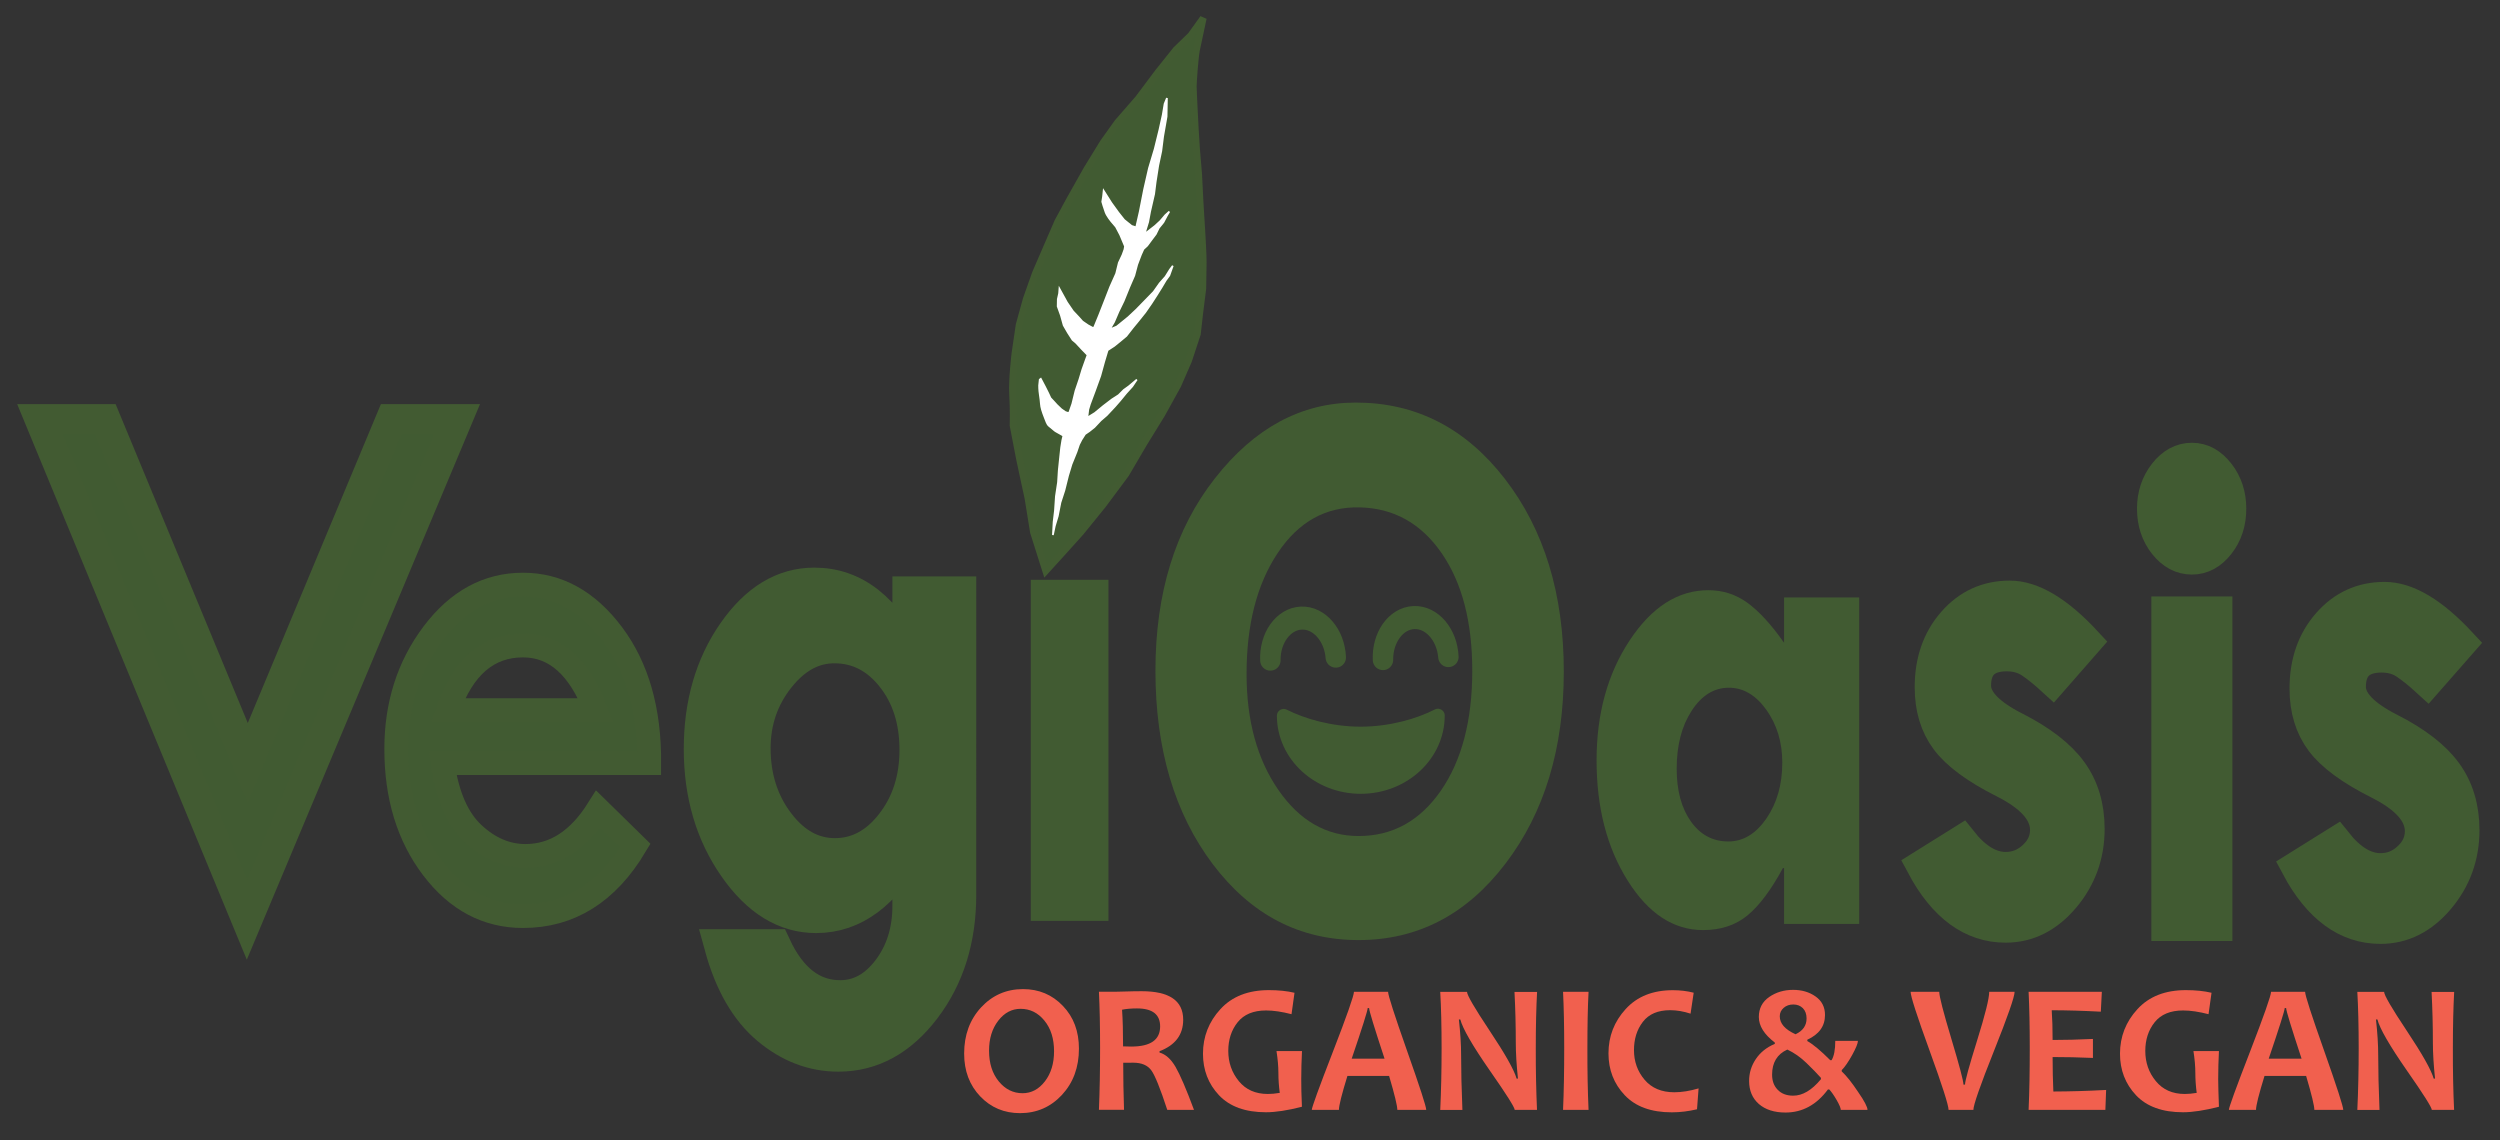 <svg xmlns="http://www.w3.org/2000/svg" xmlns:xlink="http://www.w3.org/1999/xlink" id="&#x30EC;&#x30A4;&#x30E4;&#x30FC;_1" x="0px" y="0px" viewBox="0 0 367.63 167.67" style="enable-background:new 0 0 367.63 167.67;" xml:space="preserve"><rect x="0" y="0" width="367.63" height="167.67" fill="#333333" stroke="none"/><style type="text/css">	.st0{fill:#415B32;}	.st1{fill:none;stroke:#425B32;stroke-width:3.5;}	.st2{fill:none;stroke:#415B32;stroke-width:5;}	.st3{fill:none;stroke:#415B32;stroke-width:4;}	.st4{fill:none;stroke:#415B32;stroke-width:4.5;}	.st5{fill:none;stroke:#425B32;stroke-width:4.5;}	.st6{fill:none;stroke:#425B32;}	.st7{fill:#FFFFFF;}	.st8{fill:none;stroke:#FFFFFF;stroke-width:0.25;}	.st9{fill:#F1604E;}	.st10{fill:none;stroke:#415B32;stroke-width:3;stroke-linecap:round;stroke-linejoin:round;}	.st11{fill-rule:evenodd;clip-rule:evenodd;fill:#415B32;}	.st12{fill:none;stroke:#415B32;stroke-width:2;stroke-linecap:round;stroke-linejoin:round;}</style><g>	<path class="st0" d="M262.35,135.88v-8.23h-0.17c-1.73,3.21-3.47,5.53-5.22,6.97c-1.75,1.44-3.93,2.15-6.52,2.15  c-4.34,0-8.04-2.42-11.09-7.28c-3.05-4.85-4.57-10.74-4.57-17.68c0-6.86,1.62-12.75,4.88-17.66c3.25-4.91,7.11-7.36,11.56-7.36  c2.13,0,4.04,0.62,5.74,1.85s3.5,3.19,5.39,5.88v-6.66h11.05v48.01H262.35z M254.24,101.13c-2.19,0-4.01,1.13-5.48,3.39  c-1.47,2.26-2.2,5.1-2.2,8.53c0,3.21,0.7,5.79,2.09,7.75c1.39,1.96,3.23,2.94,5.5,2.94c2.19,0,4.06-1.13,5.61-3.39  c1.55-2.26,2.33-4.99,2.33-8.2c0-2.98-0.78-5.57-2.33-7.75C258.21,102.23,256.37,101.13,254.24,101.13z"></path></g><path class="st0" d="M76.91,94.92c4.72,0,8.28,3.17,10.7,9.51H65.86C68.08,98.1,71.76,94.92,76.91,94.92z M90.07,93.27 c-3.65-4.87-8.04-7.3-13.16-7.3c-5.21,0-9.61,2.4-13.22,7.19c-3.61,4.79-5.42,10.46-5.42,16.98c0,6.98,1.78,12.82,5.35,17.52 c3.57,4.7,8,7.05,13.29,7.05c6.9,0,12.41-3.45,16.53-10.35l-5.48-5.37c-2.88,4.59-6.44,6.88-10.7,6.88c-2.76,0-5.32-1.09-7.66-3.27 c-2.34-2.18-3.85-5.64-4.51-10.38h30.38C95.52,104.46,93.72,98.14,90.07,93.27z"></path><path class="st1" d="M76.91,94.92c4.72,0,8.28,3.17,10.7,9.51H65.86C68.08,98.1,71.76,94.92,76.91,94.92z M90.07,93.27 c-3.65-4.87-8.04-7.3-13.16-7.3c-5.21,0-9.61,2.4-13.22,7.19c-3.61,4.79-5.42,10.46-5.42,16.98c0,6.98,1.78,12.82,5.35,17.52 c3.57,4.7,8,7.05,13.29,7.05c6.9,0,12.41-3.45,16.53-10.35l-5.48-5.37c-2.88,4.59-6.44,6.88-10.7,6.88c-2.76,0-5.32-1.09-7.66-3.27 c-2.34-2.18-3.85-5.64-4.51-10.38h30.38C95.52,104.46,93.72,98.14,90.07,93.27z"></path><path class="st0" d="M131.25,121.22c-2.34,3.02-5.17,4.53-8.48,4.53c-3.25,0-6.06-1.55-8.41-4.64c-2.36-3.1-3.54-6.79-3.54-11.08 c0-3.95,1.19-7.44,3.58-10.46s5.15-4.53,8.29-4.53c3.42,0,6.29,1.46,8.61,4.37c2.32,2.91,3.47,6.53,3.47,10.86 C134.77,114.55,133.6,118.2,131.25,121.22z M133.73,97c-3.45-7.35-8.11-11.03-13.98-11.03c-4.55,0-8.46,2.37-11.76,7.11 c-3.29,4.74-4.94,10.43-4.94,17.07c0,6.64,1.69,12.4,5.07,17.26c3.38,4.87,7.34,7.3,11.89,7.3c5.52,0,10.1-3.41,13.72-10.24v8.73 c0,3.69-0.99,6.86-2.98,9.49s-4.39,3.95-7.2,3.95c-4.14,0-7.38-2.5-9.71-7.5h-7.77c1.47,5.37,3.77,9.37,6.9,12 c3.13,2.63,6.57,3.95,10.31,3.95c4.92,0,9.11-2.29,12.58-6.86c3.47-4.57,5.2-10.12,5.2-16.65V87.26h-7.33V97z"></path><path class="st2" d="M131.25,121.22c-2.34,3.02-5.17,4.53-8.48,4.53c-3.25,0-6.06-1.55-8.41-4.64c-2.36-3.1-3.54-6.79-3.54-11.08 c0-3.95,1.19-7.44,3.58-10.46s5.15-4.53,8.29-4.53c3.42,0,6.29,1.46,8.61,4.37c2.32,2.91,3.47,6.53,3.47,10.86 C134.77,114.55,133.6,118.2,131.25,121.22z M133.73,97c-3.45-7.35-8.11-11.03-13.98-11.03c-4.55,0-8.46,2.37-11.76,7.11 c-3.29,4.74-4.94,10.43-4.94,17.07c0,6.64,1.69,12.4,5.07,17.26c3.38,4.87,7.34,7.3,11.89,7.3c5.52,0,10.1-3.41,13.72-10.24v8.73 c0,3.69-0.99,6.86-2.98,9.49s-4.39,3.95-7.2,3.95c-4.14,0-7.38-2.5-9.71-7.5h-7.77c1.47,5.37,3.77,9.37,6.9,12 c3.13,2.63,6.57,3.95,10.31,3.95c4.92,0,9.11-2.29,12.58-6.86c3.47-4.57,5.2-10.12,5.2-16.65V87.26h-7.33V97z"></path><path class="st0" d="M153.58,133.42H161V87.26h-7.42V133.42z"></path><path class="st3" d="M153.58,133.42H161V87.26h-7.42V133.42z"></path><path class="st0" d="M318.61,136.13h7.42V89.96h-7.42V136.13z M318.23,80.06c1.15,1.45,2.52,2.18,4.1,2.18 c1.55,0,2.9-0.73,4.03-2.18c1.14-1.46,1.71-3.21,1.71-5.26c0-2.01-0.57-3.76-1.71-5.23c-1.14-1.47-2.48-2.21-4.03-2.21 c-1.58,0-2.95,0.74-4.1,2.21c-1.15,1.48-1.73,3.22-1.73,5.23C316.5,76.85,317.08,78.6,318.23,80.06z"></path><path class="st4" d="M318.61,136.13h7.42V89.96h-7.42V136.13z M318.23,80.06c1.15,1.45,2.52,2.18,4.1,2.18 c1.55,0,2.9-0.73,4.03-2.18c1.14-1.46,1.71-3.21,1.71-5.26c0-2.01-0.57-3.76-1.71-5.23c-1.14-1.47-2.48-2.21-4.03-2.21 c-1.58,0-2.95,0.74-4.1,2.21c-1.15,1.48-1.73,3.22-1.73,5.23C316.5,76.85,317.08,78.6,318.23,80.06z"></path><path class="st0" d="M295.54,87.63c-3.37,0-6.16,1.28-8.39,3.83c-2.23,2.55-3.34,5.75-3.34,9.59c0,3.1,0.78,5.69,2.35,7.8 c1.57,2.11,4.39,4.19,8.48,6.25c4.08,2.06,6.13,4.37,6.13,6.95c0,1.46-0.58,2.73-1.75,3.83c-1.17,1.1-2.52,1.65-4.08,1.65 c-2.24,0-4.4-1.31-6.47-3.92l-5.91,3.69c3.22,6.04,7.35,9.07,12.38,9.07c3.31,0,6.18-1.44,8.63-4.33c2.44-2.89,3.67-6.27,3.67-10.15 c0-3.32-0.85-6.15-2.55-8.5c-1.7-2.35-4.48-4.51-8.35-6.47c-3.87-1.97-5.8-4-5.8-6.09c0-2.91,1.52-4.36,4.57-4.36 c1.29,0,2.42,0.31,3.37,0.92c0.95,0.62,2.07,1.52,3.37,2.71l5-5.71C302.68,89.89,298.91,87.63,295.54,87.63z"></path><path class="st4" d="M295.54,87.63c-3.37,0-6.16,1.28-8.39,3.83c-2.23,2.55-3.34,5.75-3.34,9.59c0,3.1,0.78,5.69,2.35,7.8 c1.57,2.11,4.39,4.19,8.48,6.25c4.08,2.06,6.13,4.37,6.13,6.95c0,1.46-0.58,2.73-1.75,3.83c-1.17,1.1-2.52,1.65-4.08,1.65 c-2.24,0-4.4-1.31-6.47-3.92l-5.91,3.69c3.22,6.04,7.35,9.07,12.38,9.07c3.31,0,6.18-1.44,8.63-4.33c2.44-2.89,3.67-6.27,3.67-10.15 c0-3.32-0.85-6.15-2.55-8.5c-1.7-2.35-4.48-4.51-8.35-6.47c-3.87-1.97-5.8-4-5.8-6.09c0-2.91,1.52-4.36,4.57-4.36 c1.29,0,2.42,0.31,3.37,0.92c0.95,0.62,2.07,1.52,3.37,2.71l5-5.71C302.68,89.89,298.91,87.63,295.54,87.63z"></path><path class="st0" d="M350.66,87.82c-3.37,0-6.16,1.28-8.39,3.83c-2.23,2.55-3.34,5.75-3.34,9.59c0,3.1,0.78,5.69,2.35,7.8 c1.57,2.11,4.39,4.19,8.48,6.24c4.08,2.06,6.13,4.37,6.13,6.95c0,1.45-0.58,2.73-1.75,3.83c-1.17,1.1-2.52,1.65-4.08,1.65 c-2.24,0-4.4-1.31-6.47-3.92l-5.91,3.69c3.22,6.04,7.35,9.07,12.38,9.07c3.31,0,6.18-1.44,8.63-4.33c2.44-2.89,3.67-6.27,3.67-10.15 c0-3.32-0.85-6.15-2.55-8.5c-1.7-2.35-4.48-4.51-8.35-6.47c-3.87-1.97-5.8-4-5.8-6.09c0-2.91,1.52-4.36,4.57-4.36 c1.29,0,2.42,0.31,3.36,0.92c0.95,0.62,2.07,1.52,3.37,2.71l5.01-5.71C357.8,90.08,354.03,87.82,350.66,87.82z"></path><path class="st4" d="M350.66,87.82c-3.37,0-6.16,1.28-8.39,3.83c-2.23,2.55-3.34,5.75-3.34,9.59c0,3.1,0.78,5.69,2.35,7.8 c1.57,2.11,4.39,4.19,8.48,6.24c4.08,2.06,6.13,4.37,6.13,6.95c0,1.45-0.58,2.73-1.75,3.83c-1.17,1.1-2.52,1.65-4.08,1.65 c-2.24,0-4.4-1.31-6.47-3.92l-5.91,3.69c3.22,6.04,7.35,9.07,12.38,9.07c3.31,0,6.18-1.44,8.63-4.33c2.44-2.89,3.67-6.27,3.67-10.15 c0-3.32-0.85-6.15-2.55-8.5c-1.7-2.35-4.48-4.51-8.35-6.47c-3.87-1.97-5.8-4-5.8-6.09c0-2.91,1.52-4.36,4.57-4.36 c1.29,0,2.42,0.31,3.36,0.92c0.95,0.62,2.07,1.52,3.37,2.71l5.01-5.71C357.8,90.08,354.03,87.82,350.66,87.82z"></path><g>	<path d="M5.89,61.68h9.61l20.93,50.49l21.08-50.49h9.69l-30.89,73.59L5.89,61.68z"></path></g><polygon class="st0" points="36.31,135.27 67.2,61.68 57.51,61.68 36.43,112.18 15.5,61.68 5.89,61.68 "></polygon><polygon class="st5" points="36.31,135.27 67.2,61.68 57.51,61.68 36.43,112.18 15.5,61.68 5.89,61.68 "></polygon><path class="st0" d="M176.94,2.66c0,0-0.81,3.73-1,4.69c-0.2,0.97-0.47,4.62-0.47,5.35c0,0.74,0.29,6.21,0.29,6.21l0.19,3.01 l0.31,3.7l0.21,4.18l0.29,4.74c0,0,0.18,3.02,0.17,4.05c-0.02,1.04-0.06,3.85-0.06,3.85l-0.45,3.57l-0.35,3.1l-1.3,3.94l-1.57,3.6 l-2.33,4.22l-2.69,4.37l-2.64,4.5l-3.35,4.5l-3.26,4.02l-2.77,3.08l-2.38,2.62l-1.81-5.72l-0.8-4.96l-1.22-5.67l-0.97-5.04 c0,0,0.07-2.38-0.07-4.53c-0.13-2.16,0.34-6.04,0.34-6.04l0.62-4.23l1.06-3.83l1.35-3.8l1.64-3.79l1.64-3.78l1.65-3.05l2.6-4.62 l2.43-3.96l2.11-2.95l3.04-3.49l2.89-3.86l2.67-3.34l2.16-2.09L176.94,2.66z"></path><path class="st6" d="M176.94,2.66c0,0-0.81,3.73-1,4.69c-0.2,0.97-0.47,4.62-0.47,5.35c0,0.74,0.29,6.21,0.29,6.21l0.19,3.01 l0.31,3.7l0.21,4.18l0.29,4.74c0,0,0.18,3.02,0.17,4.05c-0.02,1.04-0.06,3.85-0.06,3.85l-0.45,3.57l-0.35,3.1l-1.3,3.94l-1.57,3.6 l-2.33,4.22l-2.69,4.37l-2.64,4.5l-3.35,4.5l-3.26,4.02l-2.77,3.08l-2.38,2.62l-1.81-5.72l-0.8-4.96l-1.22-5.67l-0.97-5.04 c0,0,0.07-2.38-0.07-4.53c-0.13-2.16,0.34-6.04,0.34-6.04l0.62-4.23l1.06-3.83l1.35-3.8l1.64-3.79l1.64-3.78l1.65-3.05l2.6-4.62 l2.43-3.96l2.11-2.95l3.04-3.49l2.89-3.86l2.67-3.34l2.16-2.09L176.94,2.66z"></path><path class="st7" d="M171.6,14.42l-0.05,2.73l-0.51,2.92l-0.27,2.15l-0.45,2.13l-0.38,2.43l-0.22,1.75l-0.59,2.57l-0.29,1.55 l-0.54,1.77l1.55-1.2l0.78-0.72l0.73-0.86l0.59-0.53l-0.35,0.59l-0.52,0.99l-0.68,0.84l-0.44,0.9l-0.67,0.89l-0.59,0.8l-0.55,0.51 l-0.37,0.82l-0.55,1.45l-0.43,1.62l-0.73,1.68l-0.84,2.07l-0.74,1.52l-0.67,1.56l-0.64,1.1l1.05-0.44l1.7-1.38l1.17-1.1l1.18-1.21 l1.37-1.41l0.89-1.26l0.85-0.96l0.65-1.05l0.42-0.56l-0.51,1.43l-0.52,0.71l-0.61,1.03l-0.75,1.2l-0.73,1.13l-0.92,1.33l-1,1.25 l-0.83,1.01l-0.96,1.23l-0.92,0.77l-0.85,0.69l-0.98,0.64l-0.51,1.7l-0.57,2.07L161,57.48l-0.73,1.96l-0.23,0.76l-0.1,0.81 l-0.06,0.41l1.12-0.69l1.25-1.03l1.27-0.97l0.98-0.63l0.76-0.76l0.75-0.54l0.64-0.54l0.52-0.44l-0.67,1l-0.89,0.98l-0.9,1.1 l-0.77,0.88l-1.2,1.28l-0.88,0.76l-0.94,1l-0.73,0.58l-0.63,0.43l-0.53,0.83l-0.36,0.71l-0.37,1.09l-0.73,1.8l-0.51,1.69l-0.54,2.16 l-0.58,1.79l-0.39,1.99l-0.44,1.46l-0.28,1.33l0.1-1.92l0.2-1.68l0.14-2.1l0.31-2.06l0.11-1.76l0.19-1.84l0.16-1.51l0.17-1.06 l0.16-0.68c0,0-0.42-0.26-0.89-0.51c-0.46-0.24-0.36-0.24-0.9-0.67c-0.54-0.44-0.49-0.29-0.91-1.38c-0.43-1.09-0.57-1.59-0.61-2.12 c-0.05-0.54-0.06-0.7-0.16-1.37c-0.11-0.67-0.1-1.34-0.1-1.34l0.09-0.86l0.16-0.12l0.62,1.18l0.48,0.96l0.32,0.69l0.56,0.6l0.36,0.4 l0.68,0.65l0.59,0.41l0.37,0.12l0.2-0.03l0.45-1.29l0.47-1.91l0.57-1.68l0.44-1.46l0.46-1.29l0.31-0.85l-0.8-0.82l-0.92-0.99 l-0.49-0.41l-0.67-1.04l-0.64-1.11l-0.4-1.44l-0.48-1.34l0.02-1.06l0.19-0.85l0.05-0.69l1.11,2.02l0.88,1.29l0.82,0.87l0.57,0.64 l0.8,0.55l0.74,0.4l0.18-0.07l0.74-1.8l0.8-2.04l0.82-2.11l0.88-1.97l0.39-1.59l0.55-1.17l0.28-0.78l0.08-0.47l-0.71-1.69 l-0.62-1.18l-0.69-0.81c0,0-0.61-0.74-0.83-1.31c-0.22-0.57-0.5-1.56-0.5-1.56l0.12-0.77l0.09-0.86l1.13,1.79l1.04,1.44l0.85,1.07 l1.09,0.88l0.67,0.21l0.53-2.32l0.64-3.26l0.71-3.11l0.85-2.84l0.7-2.84l0.48-2.18l0.27-1.61L171.6,14.42z"></path><path class="st8" d="M171.6,14.42l-0.05,2.73l-0.51,2.92l-0.27,2.15l-0.45,2.13l-0.38,2.43l-0.22,1.75l-0.59,2.57l-0.29,1.55 l-0.54,1.77l1.55-1.2l0.78-0.72l0.73-0.86l0.59-0.53l-0.35,0.59l-0.52,0.99l-0.68,0.84l-0.44,0.9l-0.67,0.89l-0.59,0.8l-0.55,0.51 l-0.37,0.82l-0.55,1.45l-0.43,1.62l-0.73,1.68l-0.84,2.07l-0.74,1.52l-0.67,1.56l-0.64,1.1l1.05-0.44l1.7-1.38l1.17-1.1l1.18-1.21 l1.37-1.41l0.89-1.26l0.85-0.96l0.65-1.05l0.42-0.56l-0.51,1.43l-0.52,0.71l-0.61,1.03l-0.75,1.2l-0.73,1.13l-0.92,1.33l-1,1.25 l-0.83,1.01l-0.96,1.23l-0.92,0.77l-0.85,0.69l-0.98,0.64l-0.51,1.7l-0.57,2.07L161,57.48l-0.73,1.96l-0.23,0.76l-0.1,0.81 l-0.06,0.41l1.12-0.69l1.25-1.03l1.27-0.97l0.98-0.63l0.76-0.76l0.75-0.54l0.64-0.54l0.52-0.44l-0.67,1l-0.89,0.98l-0.9,1.1 l-0.77,0.88l-1.2,1.28l-0.88,0.76l-0.94,1l-0.73,0.58l-0.63,0.43l-0.53,0.83l-0.36,0.71l-0.37,1.09l-0.73,1.8l-0.51,1.69l-0.54,2.16 l-0.58,1.79l-0.39,1.99l-0.44,1.46l-0.28,1.33l0.1-1.92l0.2-1.68l0.14-2.1l0.31-2.06l0.11-1.76l0.19-1.84l0.16-1.51l0.17-1.06 l0.16-0.68c0,0-0.42-0.26-0.89-0.51c-0.46-0.24-0.36-0.24-0.9-0.67c-0.54-0.44-0.49-0.29-0.91-1.38c-0.43-1.09-0.57-1.59-0.61-2.12 c-0.05-0.54-0.06-0.7-0.16-1.37c-0.11-0.67-0.1-1.34-0.1-1.34l0.09-0.86l0.16-0.12l0.62,1.18l0.48,0.96l0.32,0.69l0.56,0.6l0.36,0.4 l0.68,0.65l0.59,0.41l0.37,0.12l0.2-0.03l0.45-1.29l0.47-1.91l0.57-1.68l0.44-1.46l0.46-1.29l0.31-0.85l-0.8-0.82l-0.92-0.99 l-0.49-0.41l-0.67-1.04l-0.64-1.11l-0.4-1.44l-0.48-1.34l0.02-1.06l0.19-0.85l0.05-0.69l1.11,2.02l0.88,1.29l0.82,0.87l0.57,0.64 l0.8,0.55l0.74,0.4l0.18-0.07l0.74-1.8l0.8-2.04l0.82-2.11l0.88-1.97l0.39-1.59l0.55-1.17l0.28-0.78l0.08-0.47l-0.71-1.69 l-0.62-1.18l-0.69-0.81c0,0-0.61-0.74-0.83-1.31c-0.22-0.57-0.5-1.56-0.5-1.56l0.12-0.77l0.09-0.86l1.13,1.79l1.04,1.44l0.85,1.07 l1.09,0.88l0.67,0.21l0.53-2.32l0.64-3.26l0.71-3.11l0.85-2.84l0.7-2.84l0.48-2.18l0.27-1.61L171.6,14.42z"></path><g>	<path class="st0" d="M169.91,98.63c0-11.42,2.91-20.85,8.74-28.28c5.82-7.44,12.73-11.15,20.72-11.15  c8.83,0,16.14,3.74,21.92,11.21c5.78,7.48,8.67,16.92,8.67,28.34c0,11.34-2.86,20.76-8.58,28.25c-5.72,7.5-12.92,11.24-21.6,11.24  c-8.69,0-15.83-3.73-21.45-11.18C172.72,119.61,169.91,110.13,169.91,98.63z M199.96,74.61c-4.99-0.12-9.02,2.12-12.07,6.71  c-3.06,4.59-4.58,10.52-4.58,17.78c0,6.87,1.56,12.56,4.68,17.07c3.12,4.51,7.05,6.77,11.8,6.77c4.99,0,9.02-2.23,12.1-6.68  c3.07-4.45,4.61-10.33,4.61-17.63c0-7.18-1.5-12.95-4.52-17.31S204.95,74.73,199.96,74.61z"></path></g><g>	<path class="st9" d="M158.66,154.21c0,2.73-0.83,4.99-2.49,6.79c-1.66,1.79-3.72,2.69-6.17,2.69c-2.33,0-4.29-0.82-5.86-2.47  c-1.57-1.65-2.36-3.74-2.36-6.29c0-2.73,0.83-4.99,2.49-6.79c1.66-1.79,3.72-2.69,6.17-2.69c2.33,0,4.29,0.82,5.86,2.47  C157.88,149.56,158.66,151.66,158.66,154.21z M155,154.6c0-1.86-0.47-3.36-1.42-4.52s-2.11-1.73-3.5-1.73  c-1.29,0-2.39,0.58-3.29,1.75c-0.9,1.17-1.35,2.64-1.35,4.41c0,1.85,0.48,3.35,1.43,4.51c0.95,1.16,2.12,1.74,3.5,1.74  c1.29,0,2.39-0.58,3.29-1.75S155,156.36,155,154.6z"></path></g><g>	<path class="st9" d="M175.58,163.21h-3.93c-1.03-3.15-1.81-5.09-2.36-5.83c-0.55-0.74-1.43-1.11-2.65-1.11c-0.51,0-1,0-1.47,0.01  c0,2.28,0.04,4.59,0.12,6.92h-3.69c0.11-2.68,0.17-5.71,0.17-9.08c0-3.24-0.06-6-0.17-8.28h2.29c0.27,0,0.82-0.01,1.67-0.04  s1.62-0.04,2.34-0.04c4.06,0,6.09,1.4,6.09,4.19c0,2.21-1.16,3.75-3.48,4.63v0.2c0.89,0.25,1.68,0.95,2.35,2.1  C173.53,158.03,174.44,160.14,175.58,163.21z M170.6,150.94c0-1.77-1.13-2.65-3.4-2.65c-0.83,0-1.57,0.06-2.2,0.19  c0.1,1.38,0.15,3.17,0.15,5.39c0.49,0.02,0.9,0.03,1.23,0.03C169.2,153.89,170.6,152.91,170.6,150.94z"></path></g><g>	<path class="st9" d="M191.45,162.75c-2.1,0.54-3.87,0.81-5.28,0.81c-3.04,0-5.35-0.84-6.92-2.51c-1.57-1.67-2.35-3.71-2.35-6.1  c0-2.51,0.86-4.7,2.57-6.56s4.08-2.79,7.12-2.79c1.42,0,2.68,0.13,3.77,0.39l-0.44,3.15c-1.39-0.36-2.64-0.55-3.74-0.55  c-1.87,0-3.26,0.58-4.18,1.73c-0.92,1.15-1.38,2.56-1.38,4.22c0,1.7,0.52,3.18,1.55,4.44c1.03,1.26,2.45,1.89,4.27,1.89  c0.5,0,1.09-0.05,1.75-0.16c-0.13-0.99-0.2-1.96-0.2-2.91c0-0.96-0.09-2.04-0.28-3.24h3.75c-0.07,1.37-0.11,2.75-0.11,4.13  C191.34,159.71,191.38,161.06,191.45,162.75z"></path></g><g>	<path class="st9" d="M209.73,163.21h-4.25c0-0.59-0.4-2.25-1.21-4.99h-6.13c-0.83,2.69-1.25,4.36-1.25,4.99h-3.99  c0-0.35,1.03-3.19,3.1-8.53s3.1-8.28,3.1-8.83h5.02c0,0.51,0.94,3.41,2.8,8.7C208.79,159.84,209.73,162.73,209.73,163.21z   M203.6,155.68c-1.51-4.59-2.27-7.07-2.27-7.44h-0.21c0,0.35-0.78,2.83-2.35,7.44H203.6z"></path></g><g>	<path class="st9" d="M226.02,163.21h-3.28c0-0.36-1.22-2.29-3.65-5.77c-2.55-3.67-4-6.18-4.35-7.53h-0.21  c0.22,1.95,0.33,3.71,0.33,5.28c0,2.2,0.06,4.87,0.19,8.03h-3.26c0.13-2.75,0.2-5.78,0.2-9.08c0-3.24-0.07-6-0.2-8.28h3.94  c0,0.47,1.09,2.35,3.28,5.64c2.33,3.49,3.66,5.86,4.01,7.11h0.2c-0.21-1.98-0.32-3.76-0.32-5.33c0-2.41-0.06-4.88-0.19-7.41h3.32  c-0.12,2.2-0.19,4.96-0.19,8.28C225.83,157.47,225.9,160.5,226.02,163.21z"></path></g><g>	<path class="st9" d="M233.6,163.21h-3.75c0.12-2.75,0.17-5.78,0.17-9.08c0-3.24-0.06-6-0.17-8.28h3.75c-0.12,2.24-0.17,5-0.17,8.28  C233.42,157.48,233.48,160.51,233.6,163.21z"></path></g><g>	<path class="st9" d="M249.78,160.05l-0.23,3.07c-1.26,0.3-2.49,0.45-3.71,0.45c-3.03,0-5.34-0.84-6.93-2.53  c-1.59-1.68-2.38-3.73-2.38-6.14c0-2.5,0.84-4.67,2.53-6.52s4-2.77,6.93-2.77c1.08,0,2.1,0.12,3.07,0.37l-0.46,3.08  c-1.04-0.34-2.04-0.51-3-0.51c-1.8,0-3.13,0.57-4.01,1.71c-0.88,1.14-1.31,2.53-1.31,4.17c0,1.67,0.52,3.12,1.56,4.35  c1.04,1.23,2.5,1.84,4.37,1.84C247.3,160.62,248.49,160.43,249.78,160.05z"></path></g><g>	<path class="st9" d="M274.62,163.21h-3.93c0-0.26-0.2-0.74-0.61-1.45c-0.41-0.71-0.77-1.22-1.08-1.55h-0.2  c-1.68,2.26-3.76,3.39-6.24,3.39c-1.64,0-2.95-0.42-3.91-1.25c-0.96-0.84-1.44-1.97-1.44-3.4c0-1.15,0.32-2.21,0.97-3.19  c0.65-0.98,1.58-1.74,2.81-2.26v-0.19c-1.57-1.2-2.35-2.45-2.35-3.76c0-1.26,0.51-2.24,1.52-2.94c1.01-0.7,2.19-1.05,3.52-1.05  c1.27,0,2.38,0.32,3.3,0.97s1.39,1.55,1.39,2.73c0,1.63-0.87,2.84-2.6,3.63v0.2c0.8,0.44,1.93,1.37,3.37,2.81h0.2  c0.36-0.6,0.54-1.54,0.54-2.84h3.33c0,0.36-0.28,1.05-0.84,2.07c-0.56,1.01-1.07,1.76-1.54,2.23v0.19  c0.71,0.66,1.51,1.67,2.41,3.03C274.17,161.91,274.62,162.8,274.62,163.21z M267.77,158.7v-0.2c-0.53-0.6-1.24-1.33-2.12-2.18  c-0.88-0.85-1.82-1.51-2.82-1.98c-1.5,0.68-2.24,1.92-2.24,3.69c0,0.92,0.27,1.65,0.81,2.21c0.56,0.59,1.32,0.88,2.28,0.88  C265.06,161.13,266.43,160.32,267.77,158.7z M265.66,149.77c0-0.64-0.18-1.14-0.54-1.51c-0.36-0.36-0.83-0.55-1.41-0.55  c-0.56,0-1.03,0.16-1.41,0.49s-0.58,0.74-0.58,1.25c0,1.06,0.77,1.94,2.32,2.64C265.12,151.58,265.66,150.81,265.66,149.77z"></path></g><g>	<path class="st9" d="M296.25,145.85c0,0.73-1.01,3.63-3.03,8.69s-3.03,7.96-3.03,8.67h-3.65c0-0.68-0.93-3.59-2.79-8.71  c-1.86-5.12-2.79-8-2.79-8.65h4.21c0,0.65,0.59,2.95,1.78,6.91c1.19,3.96,1.78,6.2,1.78,6.73h0.23c0-0.52,0.59-2.68,1.78-6.49  c1.19-3.81,1.78-6.2,1.78-7.15H296.25z"></path></g><g>	<path class="st9" d="M309.71,160.28l-0.11,2.93h-11.29c0.12-2.68,0.17-5.71,0.17-9.08c0-3.24-0.06-6-0.17-8.28h10.77l-0.15,2.92  c-2.65-0.14-5.06-0.21-7.22-0.21c0.09,1.24,0.13,2.69,0.13,4.37c1.85,0,3.83-0.05,5.93-0.15v2.79c-2.07-0.09-4.05-0.13-5.93-0.13  c0,1.8,0.04,3.49,0.11,5.07C304.38,160.5,306.96,160.43,309.71,160.28z"></path></g><g>	<path class="st9" d="M326.3,162.75c-2.1,0.54-3.87,0.81-5.28,0.81c-3.04,0-5.35-0.84-6.92-2.51c-1.57-1.67-2.35-3.71-2.35-6.1  c0-2.51,0.86-4.7,2.57-6.56c1.71-1.86,4.08-2.79,7.12-2.79c1.42,0,2.68,0.13,3.77,0.39l-0.44,3.15c-1.39-0.36-2.64-0.55-3.74-0.55  c-1.87,0-3.26,0.58-4.18,1.73c-0.92,1.15-1.38,2.56-1.38,4.22c0,1.7,0.51,3.18,1.55,4.44c1.03,1.26,2.45,1.89,4.26,1.89  c0.5,0,1.09-0.05,1.75-0.16c-0.13-0.99-0.2-1.96-0.2-2.91c0-0.96-0.09-2.04-0.28-3.24h3.75c-0.07,1.37-0.11,2.75-0.11,4.13  C326.2,159.71,326.23,161.06,326.3,162.75z"></path></g><g>	<path class="st9" d="M344.58,163.21h-4.25c0-0.59-0.4-2.25-1.21-4.99H333c-0.83,2.69-1.25,4.36-1.25,4.99h-3.99  c0-0.35,1.03-3.19,3.1-8.53c2.06-5.34,3.1-8.28,3.1-8.83h5.01c0,0.51,0.94,3.41,2.81,8.7  C343.65,159.84,344.58,162.73,344.58,163.21z M338.45,155.68c-1.51-4.59-2.27-7.07-2.27-7.44h-0.21c0,0.35-0.78,2.83-2.35,7.44  H338.45z"></path></g><g>	<path class="st9" d="M360.88,163.21h-3.28c0-0.36-1.22-2.29-3.65-5.77c-2.55-3.67-4-6.18-4.35-7.53h-0.21  c0.22,1.95,0.33,3.71,0.33,5.28c0,2.2,0.06,4.87,0.19,8.03h-3.26c0.13-2.75,0.2-5.78,0.2-9.08c0-3.24-0.07-6-0.2-8.28h3.94  c0,0.47,1.09,2.35,3.28,5.64c2.33,3.49,3.66,5.86,4.01,7.11h0.2c-0.21-1.98-0.32-3.76-0.32-5.33c0-2.41-0.06-4.88-0.19-7.41h3.32  c-0.12,2.2-0.19,4.96-0.19,8.28C360.69,157.47,360.75,160.5,360.88,163.21z"></path></g><path class="st10" d="M196.43,96.68c-0.15-3.42-2.44-6.1-5.09-5.98s-4.69,3-4.53,6.42c-0.05-3.21,1.96-5.92,4.55-6.03 C193.95,90.96,196.19,93.47,196.43,96.68z"></path><path class="st10" d="M212.99,96.6c-0.15-3.42-2.44-6.1-5.09-5.98c-2.66,0.12-4.69,3-4.53,6.42c-0.04-3.21,1.96-5.92,4.55-6.03 C210.5,90.89,212.74,93.4,212.99,96.6z"></path><path class="st11" d="M188.77,105.25c0.01,5.79,5.09,10.49,11.35,10.48c6.26-0.01,11.33-4.72,11.33-10.51 c-2.83,1.45-6.94,2.63-11.34,2.64C195.71,107.86,191.61,106.69,188.77,105.25z"></path><path class="st12" d="M188.77,105.25c0.01,5.79,5.09,10.49,11.35,10.48c6.26-0.01,11.33-4.72,11.33-10.51 c-2.83,1.45-6.94,2.63-11.34,2.64C195.71,107.86,191.61,106.69,188.77,105.25z"></path></svg>